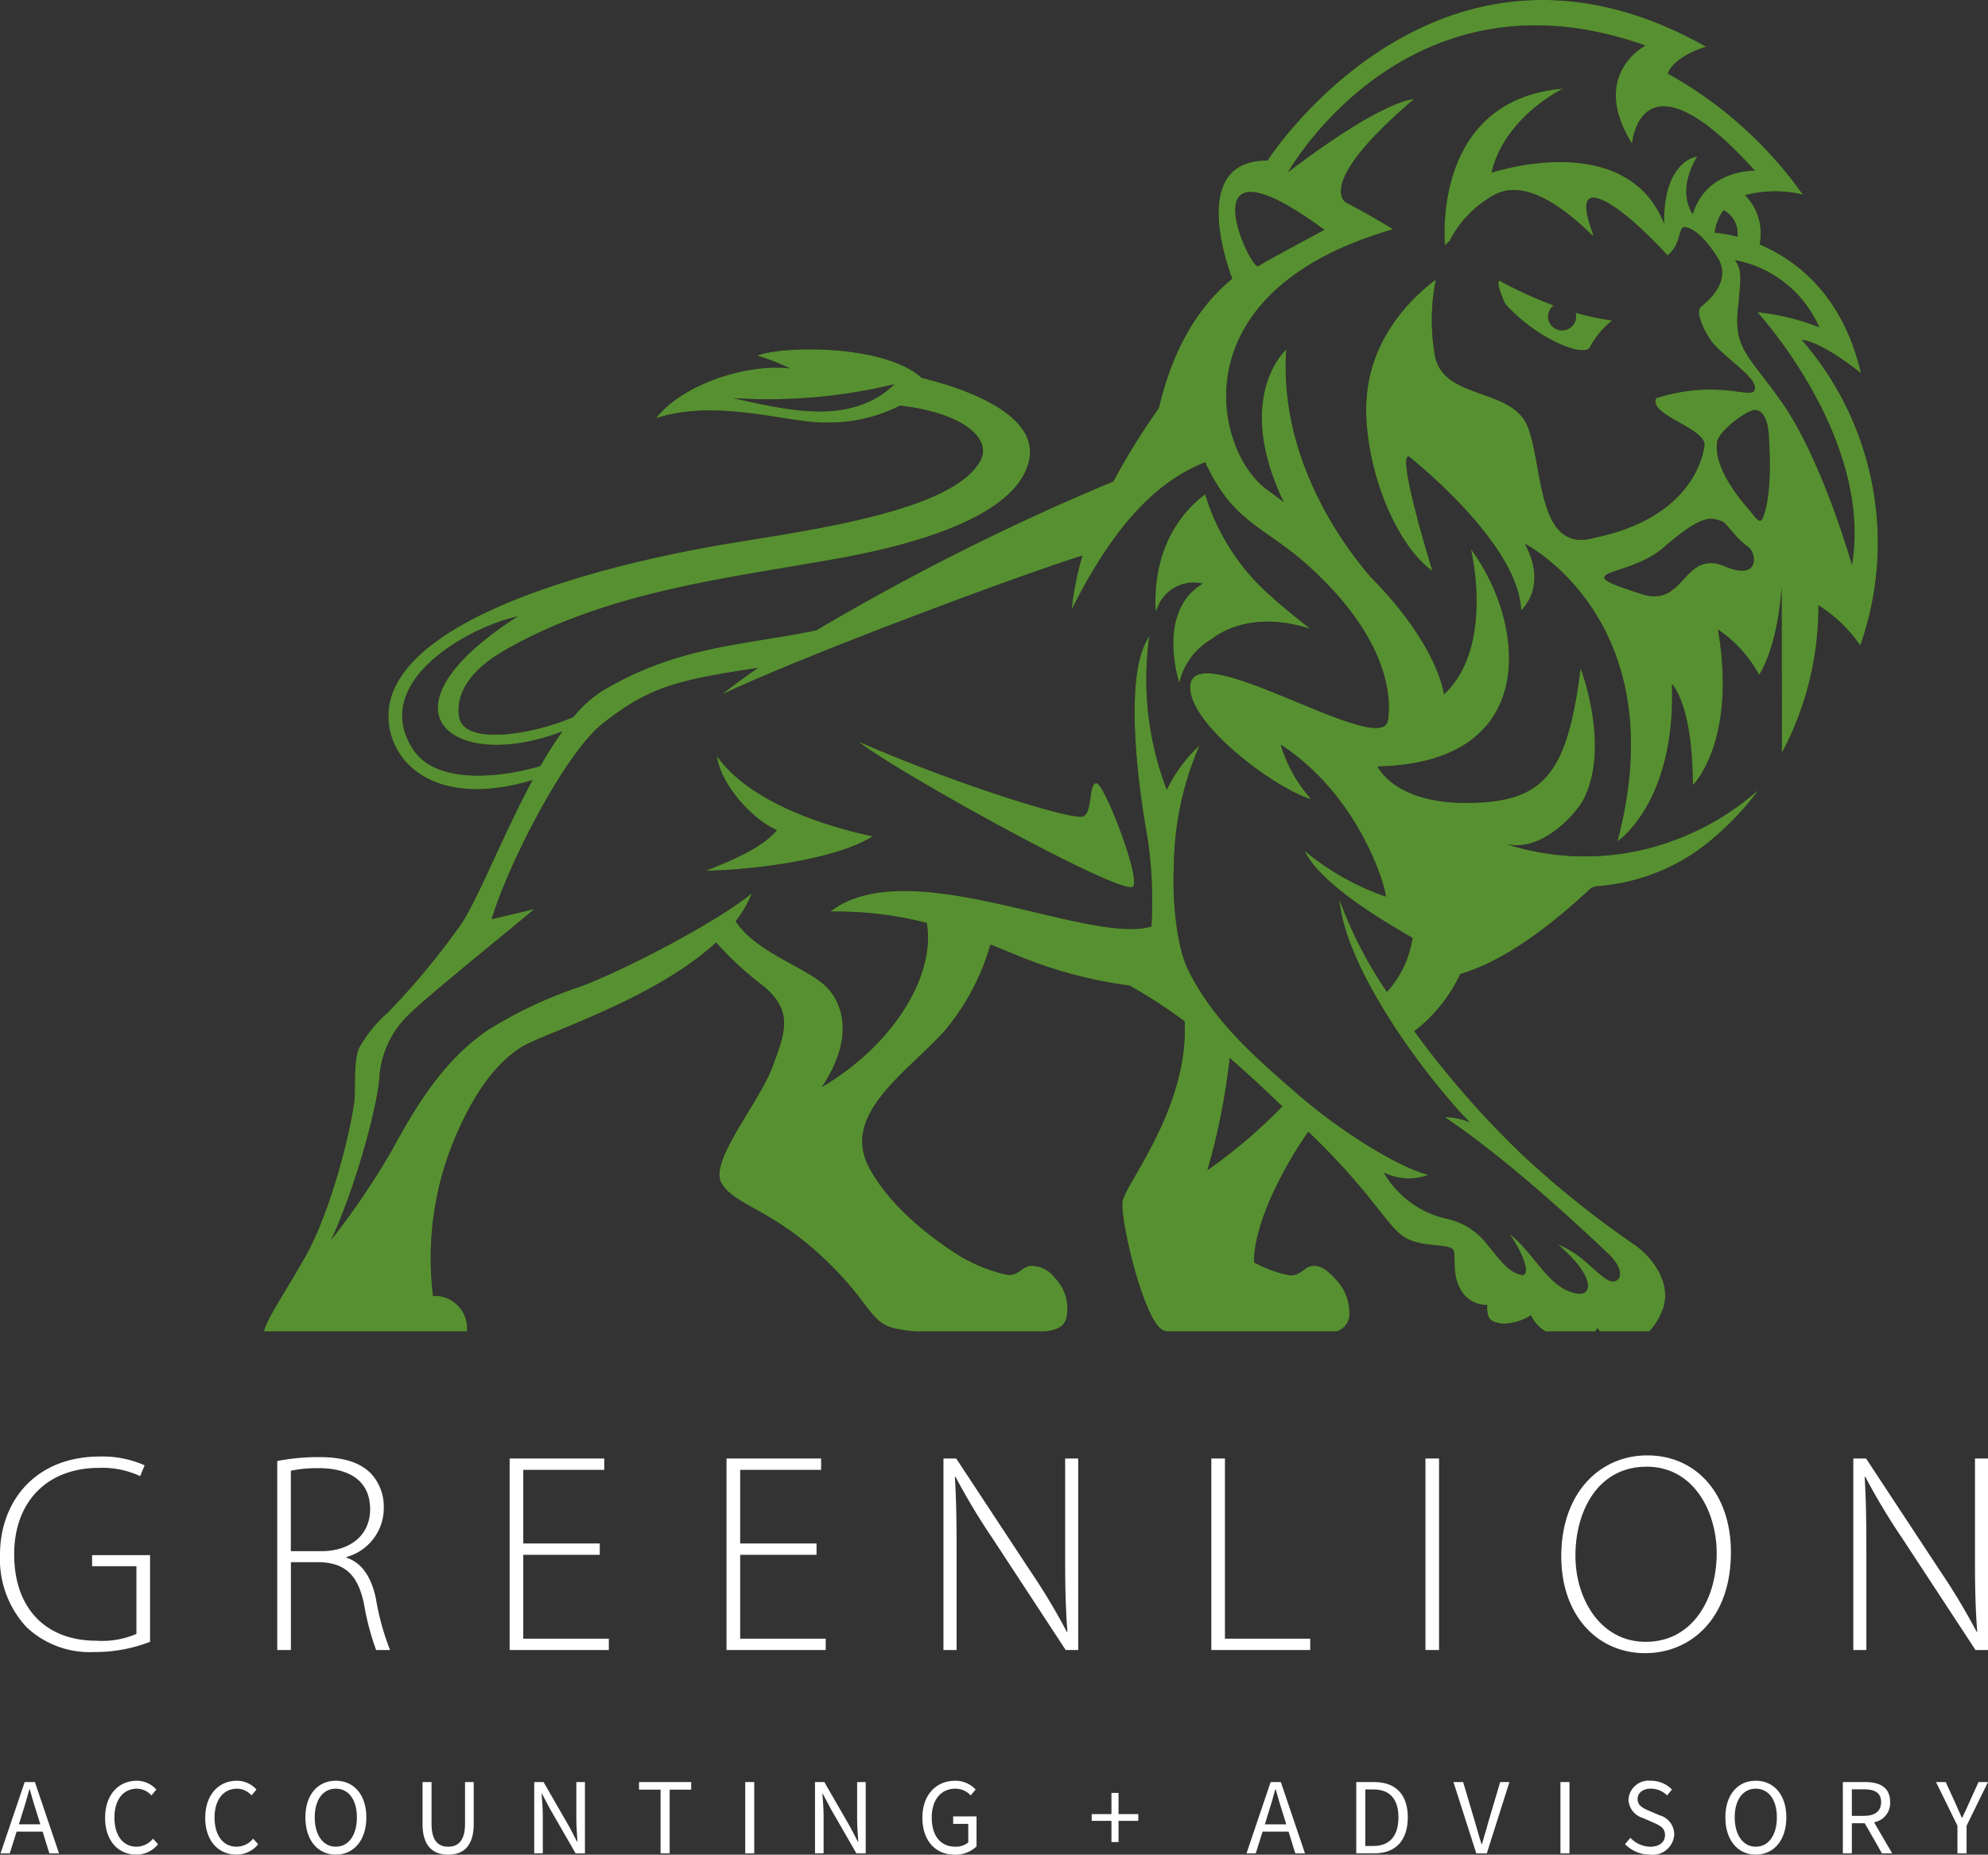 <?xml version="1.0" encoding="UTF-8"?> <svg xmlns="http://www.w3.org/2000/svg" xmlns:xlink="http://www.w3.org/1999/xlink" id="Logo" width="177" height="165.146" viewBox="0 0 177 165.146"><rect x="0" y="0" width="177" height="165.146" fill="#333333" stroke="none"/><defs><clipPath id="clip-path"><rect id="Rectangle_59" data-name="Rectangle 59" width="177" height="35.552" fill="none"></rect></clipPath><clipPath id="clip-path-2"><rect id="Rectangle_84" data-name="Rectangle 84" width="143.71" height="118.559" fill="none"></rect></clipPath></defs><g id="Group_42" data-name="Group 42" transform="translate(0 129.594)"><g id="Group_41" data-name="Group 41" transform="translate(0)" clip-path="url(#clip-path)"><path id="Path_6" data-name="Path 6" d="M146.495,17.609h-.026c-4.2,0-7.463-3.312-7.463-8.627,0-5.593,3.388-8.981,7.666-8.981,4.3,0,7.438,3.362,7.438,8.627,0,6.024-3.692,8.981-7.615,8.981m.1-16.6c-4.328,0-6.328,3.948-6.328,7.921,0,3.847,2.227,7.669,6.252,7.669h.024c4.05,0,6.3-3.669,6.3-7.9,0-3.594-1.975-7.694-6.251-7.694M8.374,17.508A8.183,8.183,0,0,1,2.35,15.283,8.911,8.911,0,0,1,0,8.856C0,4.123,3.109.1,8.907.1a9.246,9.246,0,0,1,3.971.784l-.4.959A8.009,8.009,0,0,0,8.83,1.11c-4.683,0-7.568,3.063-7.568,7.7,0,4.806,2.809,7.692,7.314,7.692a7.729,7.729,0,0,0,3.569-.607V9.866H8.2V8.882h5.16V16.6a13.525,13.525,0,0,1-4.982.909M177,17.33h-1.111l-6.505-9.919a58.762,58.762,0,0,1-3.315-5.516l-.051.026c.126,2.1.151,3.947.151,6.783V17.33h-1.161V.278h1.136l6.632,10.071a56.026,56.026,0,0,1,3.214,5.364l.05-.025c-.176-2.3-.2-4.251-.2-6.911V.278H177V17.33m-48.875,0h-1.211V.278h1.211Zm-11.475,0h-8.8V.278h1.212V16.321h7.592V17.33m-20.655,0H94.884l-6.5-9.919a58.893,58.893,0,0,1-3.316-5.516l-.051.026c.126,2.1.152,3.947.152,6.783V17.33H84V.278h1.135L91.77,10.35a56.051,56.051,0,0,1,3.215,5.364l.05-.025c-.176-2.3-.2-4.251-.2-6.911V.278h1.161V17.33m-22.482,0H64.684V.278h8.424V1.287H65.9V7.844H72.7V8.854H65.9v7.468h7.617V17.33m-19.307,0H45.377V.278H53.8V1.287H46.589V7.844H53.4V8.854H46.589v7.468h7.617V17.33m-19.479,0H33.488A23.094,23.094,0,0,1,32.4,13.18c-.531-2.454-1.595-3.568-3.848-3.669H25.9V17.33H24.684V.5A19.27,19.27,0,0,1,28.376.152c2.227,0,3.645.479,4.607,1.414A4.3,4.3,0,0,1,34.169,4.6a4.523,4.523,0,0,1-3.337,4.453v.051c1.366.429,2.227,1.719,2.631,3.617a22.721,22.721,0,0,0,1.263,4.605M28.351,1.136a11.47,11.47,0,0,0-2.456.228V8.528H28.6c2.633,0,4.354-1.468,4.354-3.721,0-2.608-1.924-3.671-4.607-3.671" transform="translate(0 0)" fill="#fff"></path><path id="Path_7" data-name="Path 7" d="M2.232,49.939h.91L5.29,56.288H4.429l-.6-1.936H1.515l-.61,1.936H.083ZM1.719,53.7H3.625l-.3-.968c-.232-.707-.436-1.4-.639-2.139H2.648c-.193.736-.4,1.432-.629,2.139Z" transform="translate(-0.035 -20.852)" fill="#fff"></path><path id="Path_8" data-name="Path 8" d="M16.069,53.031c0-2.042,1.2-3.29,2.816-3.29a2.317,2.317,0,0,1,1.743.783l-.436.523a1.737,1.737,0,0,0-1.3-.6c-1.2,0-1.994.987-1.994,2.565,0,1.6.765,2.6,1.965,2.6a1.915,1.915,0,0,0,1.471-.716l.445.5a2.456,2.456,0,0,1-1.945.919c-1.587,0-2.768-1.219-2.768-3.29" transform="translate(-6.71 -20.769)" fill="#fff"></path><path id="Path_9" data-name="Path 9" d="M31.375,53.031c0-2.042,1.2-3.29,2.816-3.29a2.314,2.314,0,0,1,1.742.783l-.435.523a1.736,1.736,0,0,0-1.3-.6c-1.2,0-1.994.987-1.994,2.565,0,1.6.765,2.6,1.965,2.6a1.915,1.915,0,0,0,1.471-.716l.445.5a2.456,2.456,0,0,1-1.945.919c-1.587,0-2.768-1.219-2.768-3.29" transform="translate(-13.101 -20.769)" fill="#fff"></path><path id="Path_10" data-name="Path 10" d="M46.68,53c0-2.032,1.113-3.262,2.71-3.262S52.11,50.979,52.11,53c0,2.042-1.122,3.319-2.72,3.319S46.68,55.044,46.68,53m4.587,0c0-1.578-.745-2.555-1.878-2.555s-1.877.977-1.877,2.555.746,2.613,1.877,2.613S51.267,54.589,51.267,53" transform="translate(-19.491 -20.769)" fill="#fff"></path><path id="Path_11" data-name="Path 11" d="M64.593,53.666V49.94h.8v3.745c0,1.529.648,2.013,1.481,2.013s1.5-.484,1.5-2.013V49.94h.774v3.726c0,2.042-.977,2.739-2.274,2.739s-2.284-.7-2.284-2.739" transform="translate(-26.971 -20.852)" fill="#fff"></path><path id="Path_12" data-name="Path 12" d="M81.66,49.939h.832l2.294,3.987.687,1.316h.038c-.038-.638-.1-1.355-.1-2.022V49.939h.765v6.349h-.832l-2.3-4-.687-1.307h-.038c.048.639.106,1.317.106,1.984v3.319H81.66Z" transform="translate(-34.097 -20.852)" fill="#fff"></path><path id="Path_13" data-name="Path 13" d="M99.6,50.617H97.679v-.677h4.646v.677h-1.916v5.671H99.6Z" transform="translate(-40.786 -20.852)" fill="#fff"></path><rect id="Rectangle_57" data-name="Rectangle 57" width="0.803" height="6.349" transform="translate(66.35 29.087)" fill="#fff"></rect><path id="Path_14" data-name="Path 14" d="M124.583,49.939h.832l2.294,3.987.687,1.316h.038c-.038-.638-.1-1.355-.1-2.022V49.939h.765v6.349h-.832l-2.3-4-.687-1.307h-.038c.048.639.106,1.317.106,1.984v3.319h-.764Z" transform="translate(-52.02 -20.852)" fill="#fff"></path><path id="Path_15" data-name="Path 15" d="M141,53.031c0-2.042,1.229-3.29,2.913-3.29a2.438,2.438,0,0,1,1.829.783l-.446.523a1.791,1.791,0,0,0-1.364-.6c-1.278,0-2.1.987-2.1,2.565,0,1.6.755,2.6,2.11,2.6a1.739,1.739,0,0,0,1.142-.378V53.583h-1.345v-.667h2.081v2.671a2.7,2.7,0,0,1-1.955.735c-1.675,0-2.865-1.219-2.865-3.29" transform="translate(-58.875 -20.769)" fill="#fff"></path><path id="Path_16" data-name="Path 16" d="M168.637,54.088h-1.761v-.6h1.761V51.6h.629v1.888h1.761v.6h-1.761v1.887h-.629Z" transform="translate(-69.679 -21.546)" fill="#fff"></path><path id="Path_17" data-name="Path 17" d="M192.688,49.939h.91l2.149,6.349h-.861l-.6-1.936h-2.313l-.61,1.936h-.822Zm-.513,3.765h1.907l-.3-.968c-.232-.707-.436-1.4-.639-2.139H193.1c-.193.736-.4,1.432-.629,2.139Z" transform="translate(-79.559 -20.852)" fill="#fff"></path><path id="Path_18" data-name="Path 18" d="M207.323,49.939h1.587c1.955,0,3,1.133,3,3.146s-1.045,3.2-2.962,3.2h-1.626Zm1.529,5.691c1.481,0,2.226-.939,2.226-2.545s-.746-2.488-2.226-2.488h-.726V55.63Z" transform="translate(-86.568 -20.852)" fill="#fff"></path><path id="Path_19" data-name="Path 19" d="M222.179,49.939h.861l1.016,3.426c.232.755.377,1.355.619,2.1h.039c.232-.746.387-1.345.609-2.1l1.016-3.426h.823l-2.013,6.349h-.939Z" transform="translate(-92.771 -20.852)" fill="#fff"></path><rect id="Rectangle_58" data-name="Rectangle 58" width="0.803" height="6.349" transform="translate(138.933 29.087)" fill="#fff"></rect><path id="Path_20" data-name="Path 20" d="M248.4,55.383l.484-.561a2.484,2.484,0,0,0,1.752.793c.832,0,1.326-.416,1.326-1.036,0-.648-.455-.852-1.055-1.122l-.91-.4a1.784,1.784,0,0,1-1.287-1.636,1.8,1.8,0,0,1,1.994-1.684,2.635,2.635,0,0,1,1.878.784l-.436.523a2.024,2.024,0,0,0-1.442-.6c-.707,0-1.181.358-1.181.929,0,.61.552.842,1.055,1.055l.9.387a1.767,1.767,0,0,1,1.306,1.693,1.917,1.917,0,0,1-2.158,1.81,3.079,3.079,0,0,1-2.226-.938" transform="translate(-103.72 -20.769)" fill="#fff"></path><path id="Path_21" data-name="Path 21" d="M263.74,53c0-2.032,1.113-3.262,2.71-3.262s2.72,1.239,2.72,3.262c0,2.042-1.122,3.319-2.72,3.319s-2.71-1.277-2.71-3.319m4.587,0c0-1.578-.745-2.555-1.878-2.555s-1.877.977-1.877,2.555.746,2.613,1.877,2.613,1.878-1.026,1.878-2.613" transform="translate(-110.124 -20.769)" fill="#fff"></path><path id="Path_22" data-name="Path 22" d="M281.7,49.939h1.984c1.3,0,2.226.464,2.226,1.781a1.733,1.733,0,0,1-1.432,1.8l1.616,2.768h-.91l-1.53-2.68h-1.151v2.68h-.8Zm1.868,3.01c.987,0,1.539-.407,1.539-1.229s-.552-1.133-1.539-1.133h-1.065v2.362Z" transform="translate(-117.625 -20.852)" fill="#fff"></path><path id="Path_23" data-name="Path 23" d="M297.851,53.83l-1.906-3.891h.861l.822,1.791c.2.464.4.909.61,1.384h.038c.223-.475.446-.92.639-1.384l.813-1.791h.842l-1.906,3.891v2.459h-.813Z" transform="translate(-123.572 -20.852)" fill="#fff"></path></g></g><g id="Group_116" data-name="Group 116" transform="translate(23.5)"><g id="Group_115" data-name="Group 115" clip-path="url(#clip-path-2)"><g id="Group_114" data-name="Group 114"><g id="Group_113" data-name="Group 113" clip-path="url(#clip-path-2)"><g id="Group_112" data-name="Group 112" opacity="0.55"><g id="Group_111" data-name="Group 111"><g id="Group_110" data-name="Group 110" clip-path="url(#clip-path-2)"><path id="Path_36" data-name="Path 36" d="M79.384,54.192c.032.188.052.29.052.29a3.441,3.441,0,0,1,4.15-2.514C79.377,54.483,81.5,60.8,81.5,60.8A6.055,6.055,0,0,1,84.3,56.954C86.8,55.048,90.164,55,93.149,56c-1.279-1.041-2.627-2.087-4.068-3.436A19.6,19.6,0,0,1,83.8,44.015c-1.236.892-4.676,3.946-4.414,10.177m-2.109,24.8c1.048-.187-2.436-9.2-3.137-9.248-.73-.054-.352,2.515-1.163,2.947s-11.267-2.812-20.028-6.652c3.245,2.6,22.517,13.276,24.328,12.952m-31.6-5.072c-1.217,1.469-3.65,2.57-6.355,3.62,4.759-.1,11.79-1.1,14.873-3.069-4.543-.971-11.033-3.121-13.872-7.161.352,2.57,3.164,5.666,5.355,6.61M5.988,110.409c2.268-4.942,4.223-12.255,4.316-14.783a8.514,8.514,0,0,1,2.431-5.121c1.378-1.455,9.1-7.662,11.337-9.556l-3.8.9c1.528-5.043,6.559-14.81,9.9-17.437C34.337,61.141,36.764,60.57,44,59.462c-1.152.8-2.234,1.587-3.212,2.364,7.877-3.71,27.268-10.879,32.09-12.358a25.649,25.649,0,0,0-.958,4.8c4.121-8.242,8.091-11.607,11.882-13.11,2.516,5.463,5.245,5.649,9.25,9.277,6.8,6.165,7.218,11.183,7.09,13.029a4.284,4.284,0,0,1-.078.726c-.7,3.429-18.4-8.392-17.571-2.619.473,3.309,7.326,8.45,10.628,9.572,0,.009,0,.02,0,.029a.088.088,0,0,0,0-.147,12.813,12.813,0,0,1-2.6-4.727c7.445,4.845,9.59,13.621,9.335,13.53a23.009,23.009,0,0,1-7.208-4.077c1.484,3.131,7.664,6.619,9.617,7.764a9.125,9.125,0,0,1-2.282,4.808A37.2,37.2,0,0,1,95.751,80.1c.549,6.2,7.592,15.7,11.616,19.844a5.7,5.7,0,0,0-2.229-.465c5.8,3.877,12.635,10.34,14.537,12.144s.867,2.978-.174,2.261c-1.426-.982-2.106-2.16-4.31-3.087,3.29,2.789,3.179,4.627,1.694,4.38-2.526-.421-3.735-3.595-6-5.3,1.087,1.44,2.131,3.952.95,3.625s-1.957-1.572-2.834-2.575a6.158,6.158,0,0,0-3.682-2.4,8.634,8.634,0,0,1-5.62-4.123,4.984,4.984,0,0,0,3.978.209c-3.049-.781-8.362-4.328-11.561-7.112-3.683-3.2-7.52-6.475-9.808-11.094-1.235-2.494-1.422-7.142-1.291-9.326A27.412,27.412,0,0,1,83.3,66.379a12.894,12.894,0,0,0-2.916,3.953,27.407,27.407,0,0,1-1.553-13.671c-2.164,3.071-1.235,11.934-.161,17.955A37.7,37.7,0,0,1,79.02,82.5c-5.655,1.676-21.644-6.717-28.592-1.33a32.389,32.389,0,0,1,8.584,1.01c.8,4.539-2.79,10.748-9.338,14.614,3.165-4.747,1.629-7.865.186-9.121-1.9-1.655-6.138-2.963-7.862-5.646a10.215,10.215,0,0,0,1.44-2.475c-3.351,2.708-11.518,6.911-15.287,8.307a37.982,37.982,0,0,0-8.289,3.911c-3.955,2.739-6.334,6.729-8.552,10.8a69.715,69.715,0,0,1-5.322,7.84m18.626-42.2c-3.791,1.117-9.318,1.6-11.327-1.466-3.9-5.954,4.83-10.89,9.3-11.856-13.223,8.5-5.68,13.988,3.989,10.232a35.883,35.883,0,0,0-1.961,3.09M90.67,98.516A45.835,45.835,0,0,1,84,104.2a58.7,58.7,0,0,0,1.984-10c1.583,1.378,3.139,2.831,4.684,4.316M56.142,34.208c-4.008,3.912-10.1,2.14-14.449,1.233a47.628,47.628,0,0,0,14.449-1.233M88.528,23.7c-.671.447-6.763-12.557,5.89-3.234,0,0-5.219,2.787-5.89,3.234m42.444-.534a10.23,10.23,0,0,1,7.5,5.976,20.267,20.267,0,0,0-5.508-1.342s10.314,11.183,8.425,22.516c0,0-2.647-9.395-6.272-14.538-3.048-4.324-4.378-4.728-3.818-8.823.148-1.963.362-2.839-.327-3.789m3.014,15.612c.04.931.355,5.081-.524,7.314-.282.716-.714-.108-1.393-.889-.515-.593-3.041-3.521-2.685-5.858.148-.972,2.634-2.834,3.364-2.834.891,0,1.2,1.336,1.238,2.267m-1.812,9.942c.7.506,1.076,3.044-2.088,1.715-3.728-1.565-3.537,3.694-7.364,2.483-7.142-2.259-1.276-1.368,1.937-4.2,3.619-3.187,4.379-2.515,5.017-2.353s1.007,1.272,2.5,2.353m-.986-27.634a10.994,10.994,0,0,0-2.027-.368,4.181,4.181,0,0,1,.795-2,2.325,2.325,0,0,1,1.246,2.114,2.57,2.57,0,0,1-.014.258M18.076,118.559a2.884,2.884,0,0,0-3.02-3.166,27.543,27.543,0,0,1,2.26-14.782c1.22-2.716,2.979-5.691,5.575-7.351,1.921-1.229,11.847-4.231,17.37-9.345a28.787,28.787,0,0,0,4.2,3.878c2.734,2.262,1.922,4.22.822,7.183-1.208,3.255-5.6,8.372-4.573,10.316s4.264,2.292,8.734,6.379,4.367,5.98,6.576,6.579a13.085,13.085,0,0,0,2.1.311h11.4c1.295-.152,1.946-.536,2.007-1.747a3.934,3.934,0,0,0-1.123-3.043,2.6,2.6,0,0,0-2.184-1.053c-.694.075-1.1.922-2.055.8a14.341,14.341,0,0,1-5.119-2.272c-2.752-1.846-5.663-4.416-7.186-7.327-2.477-4.733,3.388-8.409,6.7-12.08a20.723,20.723,0,0,0,4.12-7.737c.866.343,1.749.706,2.674,1.089a39.437,39.437,0,0,0,9.7,2.565,42.9,42.9,0,0,1,4.919,3.194c.38,7.667-5.261,14.431-5.526,16.023-.254,1.522,1.9,10.738,3.622,11.483a2.209,2.209,0,0,0,.343.106H95.47a1.6,1.6,0,0,0,1.171-1.622,4.244,4.244,0,0,0-1.241-3.049c-.864-.975-1.463-1.232-2.08-1.163-.694.077-1.1.95-2.055.822a11.1,11.1,0,0,1-3.105-1.139c-.089-2.674,1.82-7.325,4.825-11.642l.591.579c5.466,5.355,6.528,8.1,8.209,8.949,1.588.8,3.713.41,4.111,1.008.243.366-.125,2.171.589,3.4a2.6,2.6,0,0,0,2.426,1.484c-.064,1.6.61,1.481,1.281,1.672a4.6,4.6,0,0,0,2.611-.749,3.261,3.261,0,0,0,1.327,1.449h4.4a3.039,3.039,0,0,0,.2-.319,2.96,2.96,0,0,0,.229.319h4.377a5.585,5.585,0,0,0,1.071-1.658c1.123-2.364-.643-4.894-2.466-6.129a86.2,86.2,0,0,1-9.845-7.888,83.107,83.107,0,0,1-9.678-11.064,13.817,13.817,0,0,0,4.093-5.095c3.1-.9,6.915-3.23,11.633-7.639a1.54,1.54,0,0,1,.694-.192,17.769,17.769,0,0,0,10.148-4.21,25.9,25.9,0,0,0,3.991-4.224l-.032-.023a23.509,23.509,0,0,1-7.18,4.306,22.781,22.781,0,0,1-15.155.413c3.25.768,6.312-2.841,6.907-4.026,2.369-4.719-.289-11.631-.289-11.631-1.187,9.462-3.25,11.994-10.229,11.994-6.407,0-7.851-3.25-7.851-3.25,14.653-.3,13.169-12.821,8.313-19.347,0,0,2.138,8.732-2.4,12.929,0,0-.462-4.309-6.519-10.442-2.366-2.729-8.179-10.494-7.523-20.263,0,0-4.736,4.189-.226,13.581q-.664-.5-1.371-1.025c-4.741-3.237-8.351-17.67,11.109-23.261,0,0-1.307-.859-4.194-2.387-.187-.116-2.606-1.837,6.051-9.2,0,0-2.594-.064-11.213,6.508.776-1.33,11.318-18.594,31.827-11.28,0,0-5.039,2.578-1.193,8.723,0,0,.746-8.872,10.937,2.417,0,0-4.311-.158-5.536,3.888-.53-.843-1.125-2.579.4-5.15,0,0-3.019.3-2.945,5.957l-.011,0c-3.415-8.536-15.359-4.512-15.359-4.512,1.165-5,6.375-7.493,6.375-7.493C103.849,8.9,105.154,21.833,105.154,21.833c.141-.136.281-.267.419-.4a9.66,9.66,0,0,1,4.049-4.12c3.715-1.944,8.745,3.927,8.745,3.684s-1.741-4.13.567-3.279,6.033,5.02,6.033,5.02c1.326-1.053.891-2.672,1.62-2.51s1.607.809,2.793,2.632c1.344,2.065-.63,3.814-1.425,4.445-.652.518.58,2.7,1.06,3.247,1.467,1.66,4.122,3.208,3.686,4.211-.334.77-3.31-1.012-8.746.689-.719,1.539,4.616,2.712,4.292,4.291-.461,2.874-2.915,6.721-9.757,8.138-5.152,1.5-4.575-6.235-5.952-9.838s-7.643-2.373-8.3-6.478a18.386,18.386,0,0,1,.1-6.675c-3.031,2.3-6.424,6.317-6.194,12.149.224,5.666,2.908,11.706,5.89,13.793,0,0-3.211-10.33-2.1-10.187,0,0,9.776,7.652,10,13.691,0,0,2.416-2.044.329-5.921,0,0,13.465,6.816,8.245,26.5,0,0,5.219-3.43,4.846-14.016,0,0,1.864,1.79,1.864,9.021,0,0,3.952-3.877,2.237-13.867a11.461,11.461,0,0,1,3.667,4.036c.021-.028,1.6-2.245,2.009-7.858,0,0,.012,14.8.019,14.805a27.729,27.729,0,0,0,3.251-13.145,12.959,12.959,0,0,1,3.728,3.579,27.5,27.5,0,0,0-5.219-27.213c1.938.223,5.284,2.982,5.284,2.982-1.633-7.022-5.826-10.112-9.021-11.47a5.018,5.018,0,0,0,.092-.945,4.831,4.831,0,0,0-1.392-3.441,10.427,10.427,0,0,1,5.141-.055,36.219,36.219,0,0,0-12.034-10.78c.647-1.616,3.42-2.386,3.42-2.386C104.483-9.332,89.348,14.3,89.348,14.3c-7.381-.074-3.131,10.513-3.131,10.513-3.57,2.931-5.521,7.162-6.533,11.515a61.494,61.494,0,0,0-4.054,6.539A212.215,212.215,0,0,0,49.191,56.122c-6.271,1.32-12.321,1.357-19.063,5.4a10.678,10.678,0,0,0-2.562,2.314c-3.44,1.516-9.833,2.669-10.2-.06-.383-2.841,2.275-4.833,3.966-5.813,9.229-5.344,20.181-6.5,29.7-8.22,4.782-.863,15.913-3.217,17.094-8.763.955-4.484-7.039-6.717-9.556-7.328C55.177,30.6,46.033,30.8,43.926,31.669a18.9,18.9,0,0,1,2.929,1.145c-3.8-.483-9.607,1.4-11.945,4.427,5.471-1.806,11.984.5,15.182.382a13.9,13.9,0,0,0,6.536-1.505c5.64.64,8.177,2.957,7.181,4.864-2.261,4.325-14.026,6.055-21.777,7.308-10.373,1.676-27.314,5.82-30.473,13.147-1.915,4.44,1.909,11.178,12.36,8.021-2.689,4.991-4.9,10.7-6.387,12.864a66.152,66.152,0,0,1-6.483,7.822A11.951,11.951,0,0,0,8.443,93.37c-.462,1.2-.3,3.6-.372,4.424-.186,2.167-1.954,9.825-4.42,14.161C1.729,115.331.281,117.389,0,118.559ZM114.328,28.2a1.248,1.248,0,0,1,.509-1,37.119,37.119,0,0,1-4.577-2.071s-.945-.818.243,1.9c2.794,3.174,7.217,4.939,7.6,3.806a7.689,7.689,0,0,1,1.931-2.3,21.84,21.84,0,0,1-3.045-.631c-.073-.02-.145-.043-.217-.064a1.23,1.23,0,0,1,.059.361,1.253,1.253,0,0,1-2.505,0" transform="translate(0 0)" fill="#1a1818"></path></g></g></g><path id="Path_37" data-name="Path 37" d="M79.384,54.192c.032.188.052.29.052.29a3.441,3.441,0,0,1,4.15-2.514C79.377,54.483,81.5,60.8,81.5,60.8A6.055,6.055,0,0,1,84.3,56.954C86.8,55.048,90.164,55,93.149,56c-1.279-1.041-2.627-2.087-4.068-3.436A19.6,19.6,0,0,1,83.8,44.015c-1.236.892-4.676,3.946-4.414,10.177m-2.109,24.8c1.048-.187-2.436-9.2-3.137-9.248-.73-.054-.352,2.515-1.163,2.947s-11.267-2.812-20.028-6.652c3.245,2.6,22.517,13.276,24.328,12.952m-31.6-5.072c-1.217,1.469-3.65,2.57-6.355,3.62,4.759-.1,11.79-1.1,14.873-3.069-4.543-.971-11.033-3.121-13.872-7.161.352,2.57,3.164,5.666,5.355,6.61M5.988,110.409c2.268-4.942,4.223-12.255,4.316-14.783a8.514,8.514,0,0,1,2.431-5.121c1.378-1.455,9.1-7.662,11.337-9.556l-3.8.9c1.528-5.043,6.559-14.81,9.9-17.437C34.337,61.141,36.764,60.57,44,59.462c-1.152.8-2.234,1.587-3.212,2.364,7.877-3.71,27.268-10.879,32.09-12.358a25.649,25.649,0,0,0-.958,4.8c4.121-8.242,8.091-11.607,11.882-13.11,2.516,5.463,5.245,5.649,9.25,9.277,6.8,6.165,7.218,11.183,7.09,13.029a4.284,4.284,0,0,1-.078.726c-.7,3.429-18.4-8.392-17.571-2.619.473,3.309,7.326,8.45,10.628,9.572,0,.009,0,.02,0,.029a.088.088,0,0,0,0-.147,12.813,12.813,0,0,1-2.6-4.727c7.445,4.845,9.59,13.621,9.335,13.53a23.009,23.009,0,0,1-7.208-4.077c1.484,3.131,7.664,6.619,9.617,7.764a9.125,9.125,0,0,1-2.282,4.808A37.2,37.2,0,0,1,95.751,80.1c.549,6.2,7.592,15.7,11.616,19.844a5.7,5.7,0,0,0-2.229-.465c5.8,3.877,12.635,10.34,14.537,12.144s.867,2.978-.174,2.261c-1.426-.982-2.106-2.16-4.31-3.087,3.29,2.789,3.179,4.627,1.694,4.38-2.526-.421-3.735-3.595-6-5.3,1.087,1.44,2.131,3.952.95,3.625s-1.957-1.572-2.834-2.575a6.158,6.158,0,0,0-3.682-2.4,8.634,8.634,0,0,1-5.62-4.123,4.984,4.984,0,0,0,3.978.209c-3.049-.781-8.362-4.328-11.561-7.112-3.683-3.2-7.52-6.475-9.808-11.094-1.235-2.494-1.422-7.142-1.291-9.326A27.412,27.412,0,0,1,83.3,66.379a12.894,12.894,0,0,0-2.916,3.953,27.407,27.407,0,0,1-1.553-13.671c-2.164,3.071-1.235,11.934-.161,17.955A37.7,37.7,0,0,1,79.02,82.5c-5.655,1.676-21.644-6.717-28.592-1.33a32.389,32.389,0,0,1,8.584,1.01c.8,4.539-2.79,10.748-9.338,14.614,3.165-4.747,1.629-7.865.186-9.121-1.9-1.655-6.138-2.963-7.862-5.646a10.215,10.215,0,0,0,1.44-2.475c-3.351,2.708-11.518,6.911-15.287,8.307a37.982,37.982,0,0,0-8.289,3.911c-3.955,2.739-6.334,6.729-8.552,10.8a69.715,69.715,0,0,1-5.322,7.84m18.626-42.2c-3.791,1.117-9.318,1.6-11.327-1.466-3.9-5.954,4.83-10.89,9.3-11.856-13.223,8.5-5.68,13.988,3.989,10.232a35.883,35.883,0,0,0-1.961,3.09M90.67,98.516A45.835,45.835,0,0,1,84,104.2a58.7,58.7,0,0,0,1.984-10c1.583,1.378,3.139,2.831,4.684,4.316M56.142,34.208c-4.008,3.912-10.1,2.14-14.449,1.233a47.628,47.628,0,0,0,14.449-1.233M88.528,23.7c-.671.447-6.763-12.557,5.89-3.234,0,0-5.219,2.787-5.89,3.234m42.444-.534a10.23,10.23,0,0,1,7.5,5.976,20.267,20.267,0,0,0-5.508-1.342s10.314,11.183,8.425,22.516c0,0-2.647-9.395-6.272-14.538-3.048-4.324-4.378-4.728-3.818-8.823.148-1.963.362-2.839-.327-3.789m3.014,15.612c.04.931.355,5.081-.524,7.314-.282.716-.714-.108-1.393-.889-.515-.593-3.041-3.521-2.685-5.858.148-.972,2.634-2.834,3.364-2.834.891,0,1.2,1.336,1.238,2.267m-1.812,9.942c.7.506,1.076,3.044-2.088,1.715-3.728-1.565-3.537,3.694-7.364,2.483-7.142-2.259-1.276-1.368,1.937-4.2,3.619-3.187,4.379-2.515,5.017-2.353s1.007,1.272,2.5,2.353m-.986-27.634a10.994,10.994,0,0,0-2.027-.368,4.181,4.181,0,0,1,.795-2,2.325,2.325,0,0,1,1.246,2.114,2.57,2.57,0,0,1-.014.258M18.076,118.559a2.884,2.884,0,0,0-3.02-3.166,27.543,27.543,0,0,1,2.26-14.782c1.22-2.716,2.979-5.691,5.575-7.351,1.921-1.229,11.847-4.231,17.37-9.345a28.787,28.787,0,0,0,4.2,3.878c2.734,2.262,1.922,4.22.822,7.183-1.208,3.255-5.6,8.372-4.573,10.316s4.264,2.292,8.734,6.379,4.367,5.98,6.576,6.579a13.085,13.085,0,0,0,2.1.311h11.4c1.295-.152,1.946-.536,2.007-1.747a3.934,3.934,0,0,0-1.123-3.043,2.6,2.6,0,0,0-2.184-1.053c-.694.075-1.1.922-2.055.8a14.341,14.341,0,0,1-5.119-2.272c-2.752-1.846-5.663-4.416-7.186-7.327-2.477-4.733,3.388-8.409,6.7-12.08a20.723,20.723,0,0,0,4.12-7.737c.866.343,1.749.706,2.674,1.089a39.437,39.437,0,0,0,9.7,2.565,42.9,42.9,0,0,1,4.919,3.194c.38,7.667-5.261,14.431-5.526,16.023-.254,1.522,1.9,10.738,3.622,11.483a2.209,2.209,0,0,0,.343.106H95.47a1.6,1.6,0,0,0,1.171-1.622,4.244,4.244,0,0,0-1.241-3.049c-.864-.975-1.463-1.232-2.08-1.163-.694.077-1.1.95-2.055.822a11.1,11.1,0,0,1-3.105-1.139c-.089-2.674,1.82-7.325,4.825-11.642l.591.579c5.466,5.355,6.528,8.1,8.209,8.949,1.588.8,3.713.41,4.111,1.008.243.366-.125,2.171.589,3.4a2.6,2.6,0,0,0,2.426,1.484c-.064,1.6.61,1.481,1.281,1.672a4.6,4.6,0,0,0,2.611-.749,3.261,3.261,0,0,0,1.327,1.449h4.4a3.039,3.039,0,0,0,.2-.319,2.96,2.96,0,0,0,.229.319h4.377a5.585,5.585,0,0,0,1.071-1.658c1.123-2.364-.643-4.894-2.466-6.129a86.2,86.2,0,0,1-9.845-7.888,83.107,83.107,0,0,1-9.678-11.064,13.817,13.817,0,0,0,4.093-5.095c3.1-.9,6.915-3.23,11.633-7.639a1.54,1.54,0,0,1,.694-.192,17.769,17.769,0,0,0,10.148-4.21,25.9,25.9,0,0,0,3.991-4.224l-.032-.023a23.509,23.509,0,0,1-7.18,4.306,22.781,22.781,0,0,1-15.155.413c3.25.768,6.312-2.841,6.907-4.026,2.369-4.719-.289-11.631-.289-11.631-1.187,9.462-3.25,11.994-10.229,11.994-6.407,0-7.851-3.25-7.851-3.25,14.653-.3,13.169-12.821,8.313-19.347,0,0,2.138,8.732-2.4,12.929,0,0-.462-4.309-6.519-10.442-2.366-2.729-8.179-10.494-7.523-20.263,0,0-4.736,4.189-.226,13.581q-.664-.5-1.371-1.025c-4.741-3.237-8.351-17.67,11.109-23.261,0,0-1.307-.859-4.194-2.387-.187-.116-2.606-1.837,6.051-9.2,0,0-2.594-.064-11.213,6.508.776-1.33,11.318-18.594,31.827-11.28,0,0-5.039,2.578-1.193,8.723,0,0,.746-8.872,10.937,2.417,0,0-4.311-.158-5.536,3.888-.53-.843-1.125-2.579.4-5.15,0,0-3.019.3-2.945,5.957l-.011,0c-3.415-8.536-15.359-4.512-15.359-4.512,1.165-5,6.375-7.493,6.375-7.493C103.849,8.9,105.154,21.833,105.154,21.833c.141-.136.281-.267.419-.4a9.66,9.66,0,0,1,4.049-4.12c3.715-1.944,8.745,3.927,8.745,3.684s-1.741-4.13.567-3.279,6.033,5.02,6.033,5.02c1.326-1.053.891-2.672,1.62-2.51s1.607.809,2.793,2.632c1.344,2.065-.63,3.814-1.425,4.445-.652.518.58,2.7,1.06,3.247,1.467,1.66,4.122,3.208,3.686,4.211-.334.77-3.31-1.012-8.746.689-.719,1.539,4.616,2.712,4.292,4.291-.461,2.874-2.915,6.721-9.757,8.138-5.152,1.5-4.575-6.235-5.952-9.838s-7.643-2.373-8.3-6.478a18.386,18.386,0,0,1,.1-6.675c-3.031,2.3-6.424,6.317-6.194,12.149.224,5.666,2.908,11.706,5.89,13.793,0,0-3.211-10.33-2.1-10.187,0,0,9.776,7.652,10,13.691,0,0,2.416-2.044.329-5.921,0,0,13.465,6.816,8.245,26.5,0,0,5.219-3.43,4.846-14.016,0,0,1.864,1.79,1.864,9.021,0,0,3.952-3.877,2.237-13.867a11.461,11.461,0,0,1,3.667,4.036c.021-.028,1.6-2.245,2.009-7.858,0,0,.012,14.8.019,14.805a27.729,27.729,0,0,0,3.251-13.145,12.959,12.959,0,0,1,3.728,3.579,27.5,27.5,0,0,0-5.219-27.213c1.938.223,5.284,2.982,5.284,2.982-1.633-7.022-5.826-10.112-9.021-11.47a5.018,5.018,0,0,0,.092-.945,4.831,4.831,0,0,0-1.392-3.441,10.427,10.427,0,0,1,5.141-.055,36.219,36.219,0,0,0-12.034-10.78c.647-1.616,3.42-2.386,3.42-2.386C104.483-9.332,89.348,14.3,89.348,14.3c-7.381-.074-3.131,10.513-3.131,10.513-3.57,2.931-5.521,7.162-6.533,11.515a61.494,61.494,0,0,0-4.054,6.539A212.215,212.215,0,0,0,49.191,56.122c-6.271,1.32-12.321,1.357-19.063,5.4a10.678,10.678,0,0,0-2.562,2.314c-3.44,1.516-9.833,2.669-10.2-.06-.383-2.841,2.275-4.833,3.966-5.813,9.229-5.344,20.181-6.5,29.7-8.22,4.782-.863,15.913-3.217,17.094-8.763.955-4.484-7.039-6.717-9.556-7.328C55.177,30.6,46.033,30.8,43.926,31.669a18.9,18.9,0,0,1,2.929,1.145c-3.8-.483-9.607,1.4-11.945,4.427,5.471-1.806,11.984.5,15.182.382a13.9,13.9,0,0,0,6.536-1.505c5.64.64,8.177,2.957,7.181,4.864-2.261,4.325-14.026,6.055-21.777,7.308-10.373,1.676-27.314,5.82-30.473,13.147-1.915,4.44,1.909,11.178,12.36,8.021-2.689,4.991-4.9,10.7-6.387,12.864a66.152,66.152,0,0,1-6.483,7.822A11.951,11.951,0,0,0,8.443,93.37c-.462,1.2-.3,3.6-.372,4.424-.186,2.167-1.954,9.825-4.42,14.161C1.729,115.331.281,117.389,0,118.559ZM114.328,28.2a1.248,1.248,0,0,1,.509-1,37.119,37.119,0,0,1-4.577-2.071s-.945-.818.243,1.9c2.794,3.174,7.217,4.939,7.6,3.806a7.689,7.689,0,0,1,1.931-2.3,21.84,21.84,0,0,1-3.045-.631c-.073-.02-.145-.043-.217-.064a1.23,1.23,0,0,1,.059.361,1.253,1.253,0,0,1-2.505,0" transform="translate(0 0)" fill="#1a1818"></path><path id="Path_38" data-name="Path 38" d="M79.384,54.192c.032.188.052.29.052.29a3.441,3.441,0,0,1,4.15-2.514C79.377,54.483,81.5,60.8,81.5,60.8A6.055,6.055,0,0,1,84.3,56.954C86.8,55.048,90.164,55,93.149,56c-1.279-1.041-2.627-2.087-4.068-3.436A19.6,19.6,0,0,1,83.8,44.015c-1.236.892-4.676,3.946-4.414,10.177m-2.109,24.8c1.048-.187-2.436-9.2-3.137-9.248-.73-.054-.352,2.515-1.163,2.947s-11.267-2.812-20.028-6.652c3.245,2.6,22.517,13.276,24.328,12.952m-31.6-5.072c-1.217,1.469-3.65,2.57-6.355,3.62,4.759-.1,11.79-1.1,14.873-3.069-4.543-.971-11.033-3.121-13.872-7.161.352,2.57,3.164,5.666,5.355,6.61M5.988,110.409c2.268-4.942,4.223-12.255,4.316-14.783a8.514,8.514,0,0,1,2.431-5.121c1.378-1.455,9.1-7.662,11.337-9.556l-3.8.9c1.528-5.043,6.559-14.81,9.9-17.437C34.337,61.141,36.764,60.57,44,59.462c-1.152.8-2.234,1.587-3.212,2.364,7.877-3.71,27.268-10.879,32.09-12.358a25.649,25.649,0,0,0-.958,4.8c4.121-8.242,8.091-11.607,11.882-13.11,2.516,5.463,5.245,5.649,9.25,9.277,6.8,6.165,7.218,11.183,7.09,13.029a4.284,4.284,0,0,1-.078.726c-.7,3.429-18.4-8.392-17.571-2.619.473,3.309,7.326,8.45,10.628,9.572,0,.009,0,.02,0,.029a.088.088,0,0,0,0-.147,12.813,12.813,0,0,1-2.6-4.727c7.445,4.845,9.59,13.621,9.335,13.53a23.009,23.009,0,0,1-7.208-4.077c1.484,3.131,7.664,6.619,9.617,7.764a9.125,9.125,0,0,1-2.282,4.808A37.2,37.2,0,0,1,95.751,80.1c.549,6.2,7.592,15.7,11.616,19.844a5.7,5.7,0,0,0-2.229-.465c5.8,3.877,12.635,10.34,14.537,12.144s.867,2.978-.174,2.261c-1.426-.982-2.106-2.16-4.31-3.087,3.29,2.789,3.179,4.627,1.694,4.38-2.526-.421-3.735-3.595-6-5.3,1.087,1.44,2.131,3.952.95,3.625s-1.957-1.572-2.834-2.575a6.158,6.158,0,0,0-3.682-2.4,8.634,8.634,0,0,1-5.62-4.123,4.984,4.984,0,0,0,3.978.209c-3.049-.781-8.362-4.328-11.561-7.112-3.683-3.2-7.52-6.475-9.808-11.094-1.235-2.494-1.422-7.142-1.291-9.326A27.412,27.412,0,0,1,83.3,66.379a12.894,12.894,0,0,0-2.916,3.953,27.407,27.407,0,0,1-1.553-13.671c-2.164,3.071-1.235,11.934-.161,17.955A37.7,37.7,0,0,1,79.02,82.5c-5.655,1.676-21.644-6.717-28.592-1.33a32.389,32.389,0,0,1,8.584,1.01c.8,4.539-2.79,10.748-9.338,14.614,3.165-4.747,1.629-7.865.186-9.121-1.9-1.655-6.138-2.963-7.862-5.646a10.215,10.215,0,0,0,1.44-2.475c-3.351,2.708-11.518,6.911-15.287,8.307a37.982,37.982,0,0,0-8.289,3.911c-3.955,2.739-6.334,6.729-8.552,10.8a69.715,69.715,0,0,1-5.322,7.84m18.626-42.2c-3.791,1.117-9.318,1.6-11.327-1.466-3.9-5.954,4.83-10.89,9.3-11.856-13.223,8.5-5.68,13.988,3.989,10.232a35.883,35.883,0,0,0-1.961,3.09M90.67,98.516A45.835,45.835,0,0,1,84,104.2a58.7,58.7,0,0,0,1.984-10c1.583,1.378,3.139,2.831,4.684,4.316M56.142,34.208c-4.008,3.912-10.1,2.14-14.449,1.233a47.628,47.628,0,0,0,14.449-1.233M88.528,23.7c-.671.447-6.763-12.557,5.89-3.234,0,0-5.219,2.787-5.89,3.234m42.444-.534a10.23,10.23,0,0,1,7.5,5.976,20.267,20.267,0,0,0-5.508-1.342s10.314,11.183,8.425,22.516c0,0-2.647-9.395-6.272-14.538-3.048-4.324-4.378-4.728-3.818-8.823.148-1.963.362-2.839-.327-3.789m3.014,15.612c.04.931.355,5.081-.524,7.314-.282.716-.714-.108-1.393-.889-.515-.593-3.041-3.521-2.685-5.858.148-.972,2.634-2.834,3.364-2.834.891,0,1.2,1.336,1.238,2.267m-1.812,9.942c.7.506,1.076,3.044-2.088,1.715-3.728-1.565-3.537,3.694-7.364,2.483-7.142-2.259-1.276-1.368,1.937-4.2,3.619-3.187,4.379-2.515,5.017-2.353s1.007,1.272,2.5,2.353m-.986-27.634a10.994,10.994,0,0,0-2.027-.368,4.181,4.181,0,0,1,.795-2,2.325,2.325,0,0,1,1.246,2.114,2.57,2.57,0,0,1-.014.258M18.076,118.559a2.884,2.884,0,0,0-3.02-3.166,27.543,27.543,0,0,1,2.26-14.782c1.22-2.716,2.979-5.691,5.575-7.351,1.921-1.229,11.847-4.231,17.37-9.345a28.787,28.787,0,0,0,4.2,3.878c2.734,2.262,1.922,4.22.822,7.183-1.208,3.255-5.6,8.372-4.573,10.316s4.264,2.292,8.734,6.379,4.367,5.98,6.576,6.579a13.085,13.085,0,0,0,2.1.311h11.4c1.295-.152,1.946-.536,2.007-1.747a3.934,3.934,0,0,0-1.123-3.043,2.6,2.6,0,0,0-2.184-1.053c-.694.075-1.1.922-2.055.8a14.341,14.341,0,0,1-5.119-2.272c-2.752-1.846-5.663-4.416-7.186-7.327-2.477-4.733,3.388-8.409,6.7-12.08a20.723,20.723,0,0,0,4.12-7.737c.866.343,1.749.706,2.674,1.089a39.437,39.437,0,0,0,9.7,2.565,42.9,42.9,0,0,1,4.919,3.194c.38,7.667-5.261,14.431-5.526,16.023-.254,1.522,1.9,10.738,3.622,11.483a2.209,2.209,0,0,0,.343.106H95.47a1.6,1.6,0,0,0,1.171-1.622,4.244,4.244,0,0,0-1.241-3.049c-.864-.975-1.463-1.232-2.08-1.163-.694.077-1.1.95-2.055.822a11.1,11.1,0,0,1-3.105-1.139c-.089-2.674,1.82-7.325,4.825-11.642l.591.579c5.466,5.355,6.528,8.1,8.209,8.949,1.588.8,3.713.41,4.111,1.008.243.366-.125,2.171.589,3.4a2.6,2.6,0,0,0,2.426,1.484c-.064,1.6.61,1.481,1.281,1.672a4.6,4.6,0,0,0,2.611-.749,3.261,3.261,0,0,0,1.327,1.449h4.4a3.039,3.039,0,0,0,.2-.319,2.96,2.96,0,0,0,.229.319h4.377a5.585,5.585,0,0,0,1.071-1.658c1.123-2.364-.643-4.894-2.466-6.129a86.2,86.2,0,0,1-9.845-7.888,83.107,83.107,0,0,1-9.678-11.064,13.817,13.817,0,0,0,4.093-5.095c3.1-.9,6.915-3.23,11.633-7.639a1.54,1.54,0,0,1,.694-.192,17.769,17.769,0,0,0,10.148-4.21,25.9,25.9,0,0,0,3.991-4.224l-.032-.023a23.509,23.509,0,0,1-7.18,4.306,22.781,22.781,0,0,1-15.155.413c3.25.768,6.312-2.841,6.907-4.026,2.369-4.719-.289-11.631-.289-11.631-1.187,9.462-3.25,11.994-10.229,11.994-6.407,0-7.851-3.25-7.851-3.25,14.653-.3,13.169-12.821,8.313-19.347,0,0,2.138,8.732-2.4,12.929,0,0-.462-4.309-6.519-10.442-2.366-2.729-8.179-10.494-7.523-20.263,0,0-4.736,4.189-.226,13.581q-.664-.5-1.371-1.025c-4.741-3.237-8.351-17.67,11.109-23.261,0,0-1.307-.859-4.194-2.387-.187-.116-2.606-1.837,6.051-9.2,0,0-2.594-.064-11.213,6.508.776-1.33,11.318-18.594,31.827-11.28,0,0-5.039,2.578-1.193,8.723,0,0,.746-8.872,10.937,2.417,0,0-4.311-.158-5.536,3.888-.53-.843-1.125-2.579.4-5.15,0,0-3.019.3-2.945,5.957l-.011,0c-3.415-8.536-15.359-4.512-15.359-4.512,1.165-5,6.375-7.493,6.375-7.493C103.849,8.9,105.154,21.833,105.154,21.833c.141-.136.281-.267.419-.4a9.66,9.66,0,0,1,4.049-4.12c3.715-1.944,8.745,3.927,8.745,3.684s-1.741-4.13.567-3.279,6.033,5.02,6.033,5.02c1.326-1.053.891-2.672,1.62-2.51s1.607.809,2.793,2.632c1.344,2.065-.63,3.814-1.425,4.445-.652.518.58,2.7,1.06,3.247,1.467,1.66,4.122,3.208,3.686,4.211-.334.77-3.31-1.012-8.746.689-.719,1.539,4.616,2.712,4.292,4.291-.461,2.874-2.915,6.721-9.757,8.138-5.152,1.5-4.575-6.235-5.952-9.838s-7.643-2.373-8.3-6.478a18.386,18.386,0,0,1,.1-6.675c-3.031,2.3-6.424,6.317-6.194,12.149.224,5.666,2.908,11.706,5.89,13.793,0,0-3.211-10.33-2.1-10.187,0,0,9.776,7.652,10,13.691,0,0,2.416-2.044.329-5.921,0,0,13.465,6.816,8.245,26.5,0,0,5.219-3.43,4.846-14.016,0,0,1.864,1.79,1.864,9.021,0,0,3.952-3.877,2.237-13.867a11.461,11.461,0,0,1,3.667,4.036c.021-.028,1.6-2.245,2.009-7.858,0,0,.012,14.8.019,14.805a27.729,27.729,0,0,0,3.251-13.145,12.959,12.959,0,0,1,3.728,3.579,27.5,27.5,0,0,0-5.219-27.213c1.938.223,5.284,2.982,5.284,2.982-1.633-7.022-5.826-10.112-9.021-11.47a5.018,5.018,0,0,0,.092-.945,4.831,4.831,0,0,0-1.392-3.441,10.427,10.427,0,0,1,5.141-.055,36.219,36.219,0,0,0-12.034-10.78c.647-1.616,3.42-2.386,3.42-2.386C104.483-9.332,89.348,14.3,89.348,14.3c-7.381-.074-3.131,10.513-3.131,10.513-3.57,2.931-5.521,7.162-6.533,11.515a61.494,61.494,0,0,0-4.054,6.539A212.215,212.215,0,0,0,49.191,56.122c-6.271,1.32-12.321,1.357-19.063,5.4a10.678,10.678,0,0,0-2.562,2.314c-3.44,1.516-9.833,2.669-10.2-.06-.383-2.841,2.275-4.833,3.966-5.813,9.229-5.344,20.181-6.5,29.7-8.22,4.782-.863,15.913-3.217,17.094-8.763.955-4.484-7.039-6.717-9.556-7.328C55.177,30.6,46.033,30.8,43.926,31.669a18.9,18.9,0,0,1,2.929,1.145c-3.8-.483-9.607,1.4-11.945,4.427,5.471-1.806,11.984.5,15.182.382a13.9,13.9,0,0,0,6.536-1.505c5.64.64,8.177,2.957,7.181,4.864-2.261,4.325-14.026,6.055-21.777,7.308-10.373,1.676-27.314,5.82-30.473,13.147-1.915,4.44,1.909,11.178,12.36,8.021-2.689,4.991-4.9,10.7-6.387,12.864a66.152,66.152,0,0,1-6.483,7.822A11.951,11.951,0,0,0,8.443,93.37c-.462,1.2-.3,3.6-.372,4.424-.186,2.167-1.954,9.825-4.42,14.161C1.729,115.331.281,117.389,0,118.559ZM114.328,28.2a1.248,1.248,0,0,1,.509-1,37.119,37.119,0,0,1-4.577-2.071s-.945-.818.243,1.9c2.794,3.174,7.217,4.939,7.6,3.806a7.689,7.689,0,0,1,1.931-2.3,21.84,21.84,0,0,1-3.045-.631c-.073-.02-.145-.043-.217-.064a1.23,1.23,0,0,1,.059.361,1.253,1.253,0,0,1-2.505,0" transform="translate(0 0)" fill="#579031"></path></g></g></g></g></svg> 